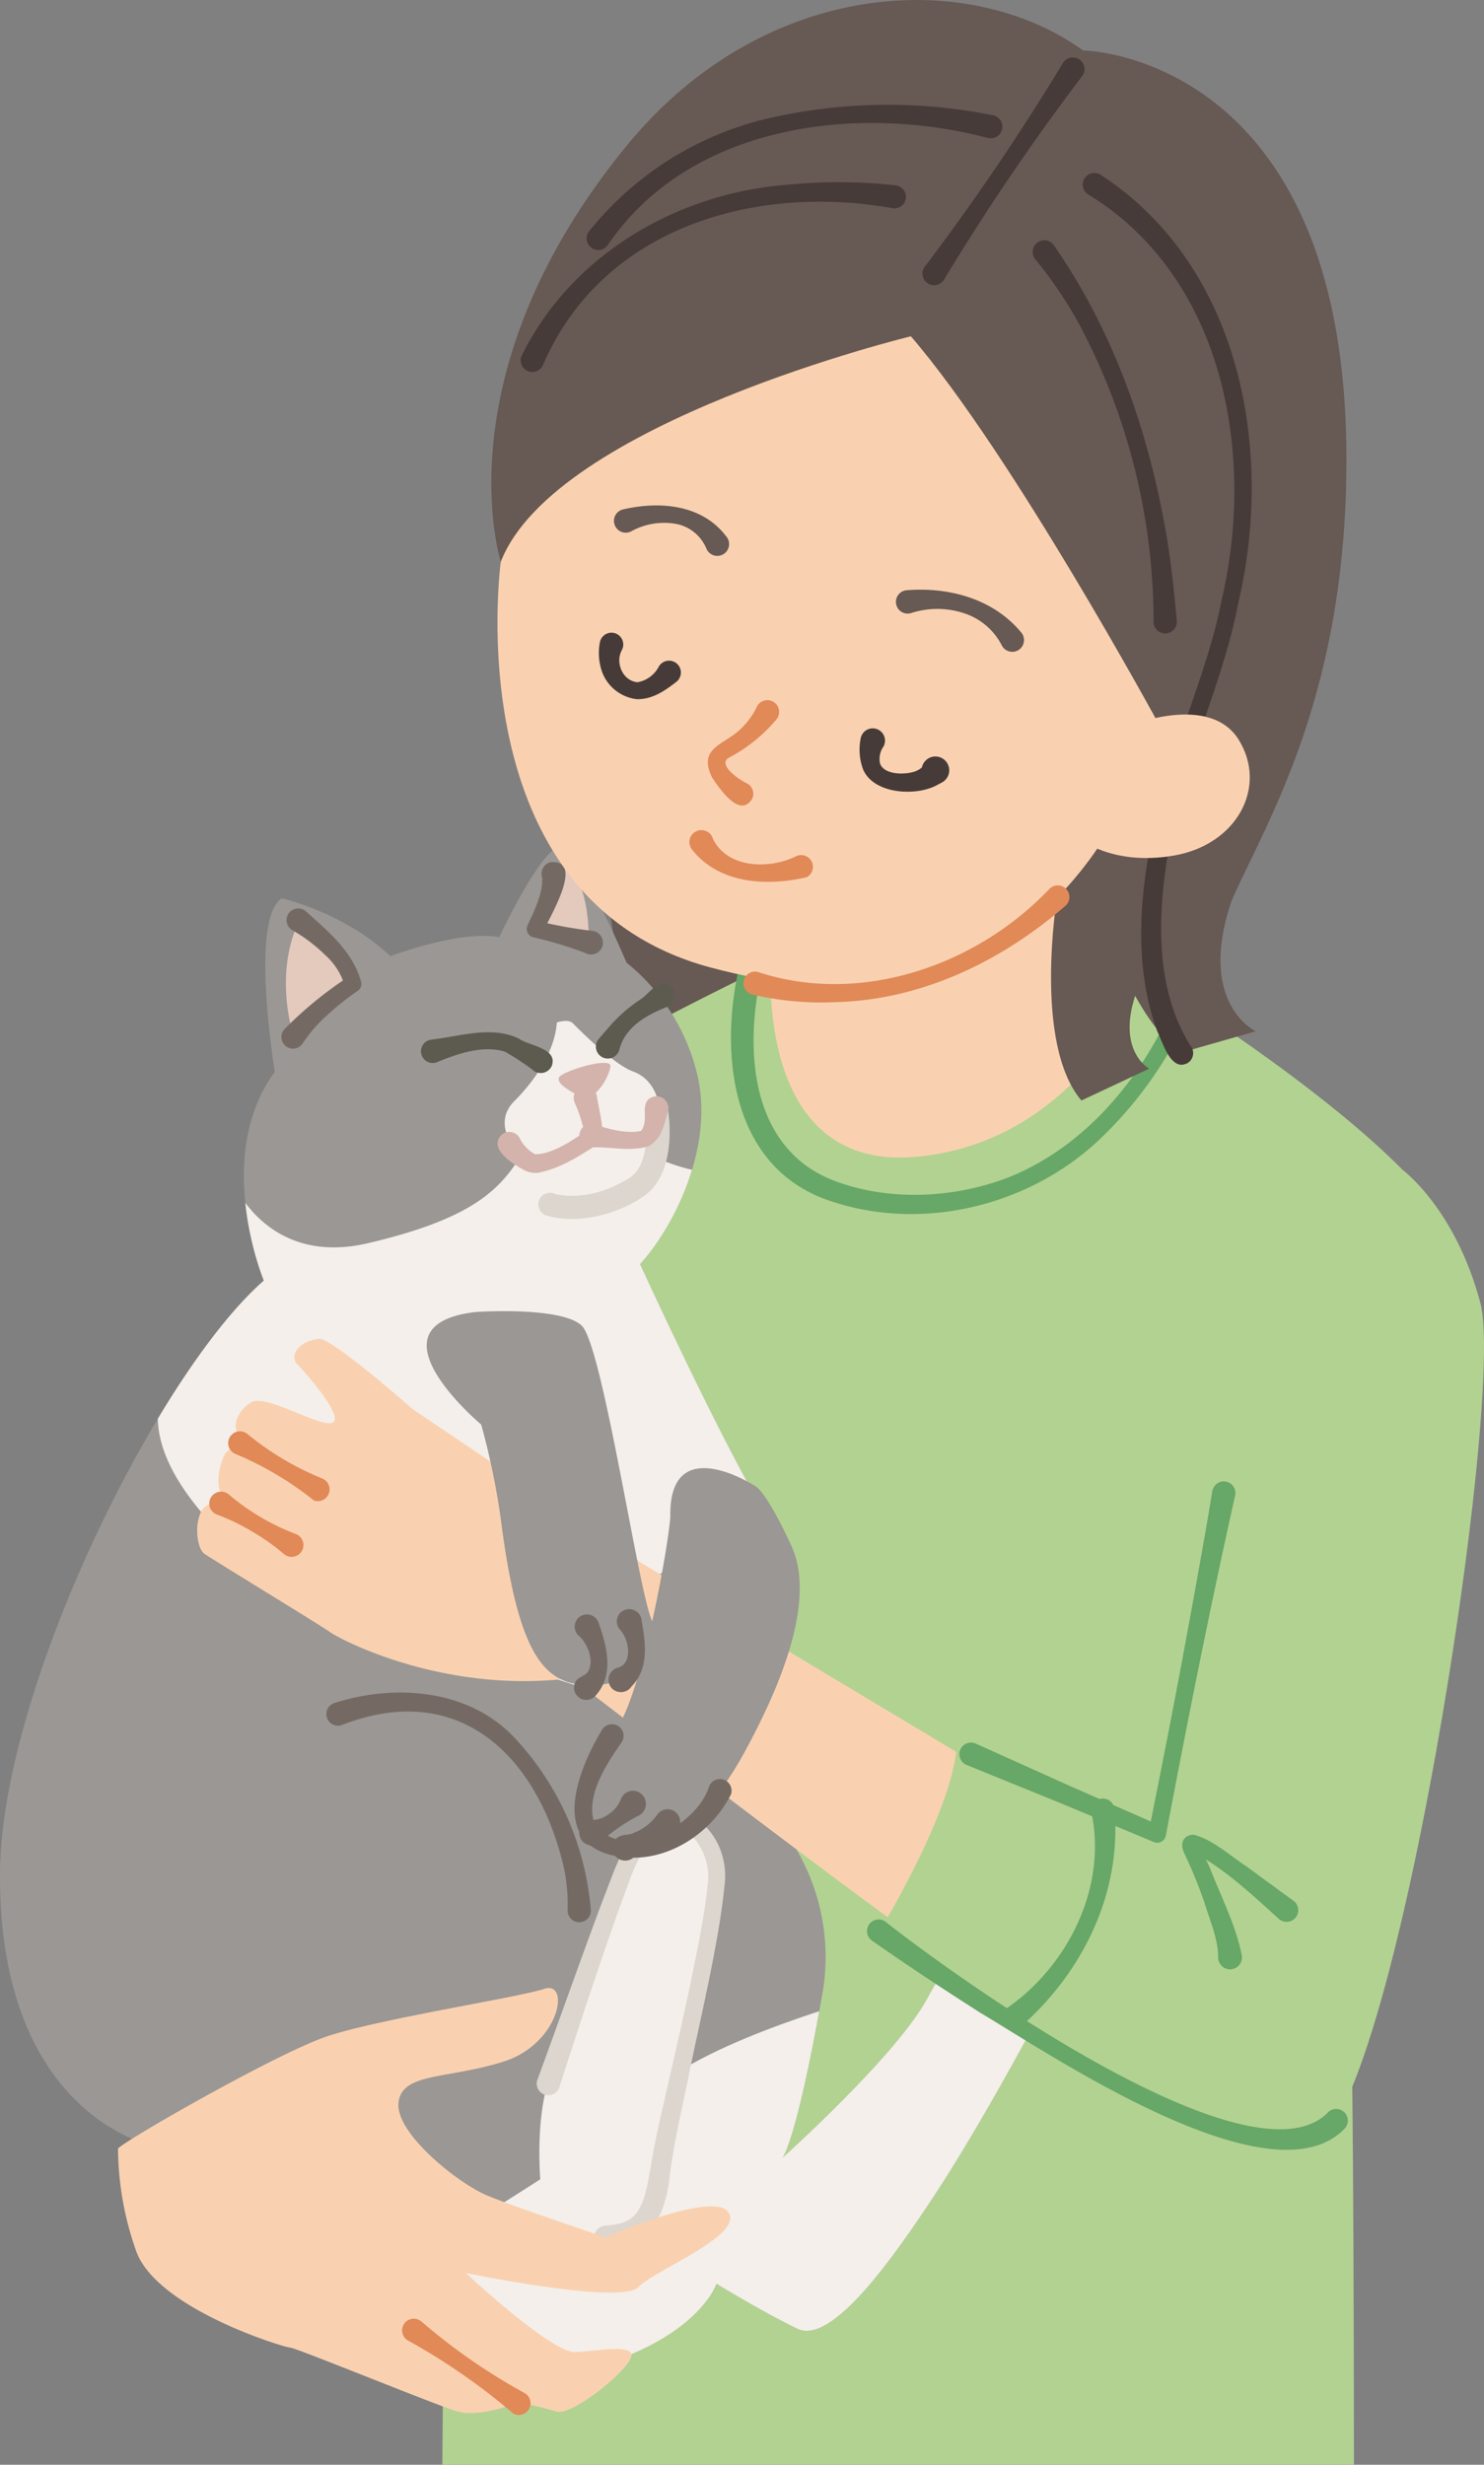 <svg id="feature_main01" xmlns="http://www.w3.org/2000/svg" xmlns:xlink="http://www.w3.org/1999/xlink" width="229.793" height="381.509" viewBox="0 0 229.793 381.509">
  <rect x="0" y="0" width="229.793" height="381.509" fill="#808080" stroke="none"/>
  <defs>
    <clipPath id="clip-path">
      <rect id="長方形_442" data-name="長方形 442" width="229.793" height="381.509" fill="none"/>
    </clipPath>
    <clipPath id="clip-path-2">
      <path id="パス_2492" data-name="パス 2492" d="M77.294,86.937c-6.035-1.161-16.845,2.939-16.845,2.939-7.158-6.8-16.823-8.949-16.823-8.949-5.011,3.223-1.074,26.848-1.074,26.848-9.673,13.176-1.7,32.315-1.7,32.315C24.374,154.482.176,203.415,0,231.776c0,.146,0,.289,0,.437v.221c.049,37,23.677,41.585,23.677,41.585s47.011,37.773,56.594,36.594c26.771-3.293,30.678-15.24,30.678-15.24s7.2,4.411,12.535,6.964,14.854-10.911,21.819-21.586,20.228-34.412,24.636-45.786-3.712-14.685-6.73-10.508-14.89,17.765-19.532,26.584-22.515,24.836-22.515,24.836,2.089-2.321,6.035-24.6a32.988,32.988,0,0,0-13-33.192s9.651-32.9,3.933-42.53c-7.055-11.883-19.02-38.012-19.02-38.012,5.108-5.571,11.608-18.1,8.821-29.478A31.652,31.652,0,0,0,97.024,90.883s-7.2-16.944-9.98-17.871a.814.814,0,0,0-.264-.043c-2.937,0-9.486,13.968-9.486,13.968" transform="translate(0 -72.969)" fill="none"/>
    </clipPath>
  </defs>
  <g id="グループ_1239" data-name="グループ 1239">
    <g id="グループ_1238" data-name="グループ 1238" clip-path="url(#clip-path)">
      <path id="パス_2478" data-name="パス 2478" d="M43.814,86.953s-9.4-29.063,19.408-64.3c21.2-25.932,52.861-27.707,70.762-14.84,0,0,40.434.464,40.77,62.5.266,49.176-21.836,67.69-20.158,79.157s3.917,13.7,3.917,13.7-20.7,0-24.335-2.517-15.941-17.06-15.941-17.06L89.075,152.02s-11.394,13.672-24.82,15.072c0,0-4.754-42.514-9.79-52.582S43.255,94.784,43.814,86.953" transform="translate(33.734 0)" fill="#675953"/>
      <path id="パス_2479" data-name="パス 2479" d="M104.214,7.882A357.149,357.149,0,0,0,82.871,39.326,1.8,1.8,0,0,1,79.763,37.5,367.3,367.3,0,0,0,101.268,5.825a1.8,1.8,0,1,1,2.946,2.057" transform="translate(63.328 3.931)" fill="#463b38"/>
      <path id="パス_2480" data-name="パス 2480" d="M102.6,19.744C81.187,15.881,57.53,22.67,48.349,43.951a1.8,1.8,0,1,1-3.228-1.576C52.824,26.9,69.1,17.422,86.059,16.107a80.714,80.714,0,0,1,16.882.075,1.789,1.789,0,0,1-.343,3.561" transform="translate(35.75 12.507)" fill="#463b38"/>
      <path id="パス_2481" data-name="パス 2481" d="M112.6,14.122C92.181,8.8,66.416,12.158,53.824,30.8a1.8,1.8,0,0,1-2.961-2.039,50.117,50.117,0,0,1,28.781-17.84,82.862,82.862,0,0,1,33.864-.277,1.8,1.8,0,1,1-.9,3.478" transform="translate(40.243 7.196)" fill="#463b38"/>
      <path id="パス_2482" data-name="パス 2482" d="M92.282,21.463c8.9,12.849,14.225,27.57,17.059,42.816.986,5.047,1.495,10.163,1.978,15.3a1.8,1.8,0,1,1-3.591.131A97.989,97.989,0,0,0,97.513,36.222a64.614,64.614,0,0,0-8.067-12.546,1.8,1.8,0,1,1,2.835-2.213" transform="translate(70.9 16.491)" fill="#463b38"/>
      <path id="パス_2483" data-name="パス 2483" d="M155.379,90.255s35.813,22.906,40.128,36.467-17.26,107.868-16.644,115.265.616,73.351.616,73.351H38.326l.618-88.146s-3.083-107.868,1.232-115.265S89.243,83.07,89.243,83.07Z" transform="translate(30.172 66.172)" fill="#b2d291"/>
      <path id="パス_2484" data-name="パス 2484" d="M66.251,83.642c-4.1,13.719-5.81,39.507,23.312,40.071,33.124.643,44.156-34.672,44.156-34.672s-63.367-19.117-67.469-5.4" transform="translate(50.959 62.68)" fill="#b2d291"/>
      <path id="パス_2485" data-name="パス 2485" d="M68.742,84.948C64.9,97.3,64.687,115.253,78.792,120.8c8.519,3.309,18.738,2.835,27.267-.476,13.187-5.316,22.5-17.8,27.127-30.9l.909,1.718c-10.422-2.9-59.93-16.435-65.352-6.193M65.3,83.919c5.174-14.974,57.553,1.349,69.585,4.6a1.32,1.32,0,0,1,.911,1.719,61.573,61.573,0,0,1-16.135,24.627C108.59,125.046,91.9,128.923,77.6,123.731c-15.99-5.916-16.642-25.894-12.3-39.812" transform="translate(50.189 61.888)" fill="#67a767"/>
      <path id="パス_2486" data-name="パス 2486" d="M42.552,107.775S38.614,84.15,43.626,80.927c0,0,9.664,2.149,16.823,8.951,0,0,10.81-4.1,16.845-2.939,0,0,6.964-14.856,9.748-13.927s9.982,17.872,9.982,17.872a31.663,31.663,0,0,1,10.909,17.177c2.785,11.372-3.714,23.907-8.821,29.476,0,0,11.965,26.129,19.02,38.012,5.718,9.633-3.933,42.53-3.933,42.53a32.991,32.991,0,0,1,13,33.192c-3.945,22.283-6.035,24.6-6.035,24.6s17.872-16.015,22.515-24.836,16.516-22.4,19.532-26.582,11.141-.866,6.73,10.508S152.265,270.073,145.3,280.75s-16.48,24.141-21.818,21.586-12.535-6.962-12.535-6.962-3.908,11.947-30.68,15.239c-9.581,1.179-56.592-36.593-56.592-36.593S-.232,269.378,0,231.775c.174-28.361,24.371-77.292,40.851-91.683,0,0-7.975-19.139,1.7-32.317" transform="translate(0 58.126)" fill="#9a9794"/>
      <path id="パス_2487" data-name="パス 2487" d="M50.649,74.761c-1.22,3.3-4.533,9.484-4.533,9.484s7.77,1.807,8.313,1.989c0,0,.316-9.818-3.78-11.473" transform="translate(36.735 59.553)" fill="#e4c9bd"/>
      <path id="パス_2488" data-name="パス 2488" d="M25.812,97.228A64.28,64.28,0,0,1,35.028,89.1c-.9-4.7-8.313-9.759-8.313-9.759s-3.994,6.872-.9,17.892" transform="translate(19.627 63.197)" fill="#e4c9bd"/>
    </g>
  </g>
  <g id="グループ_1241" data-name="グループ 1241" transform="translate(0 131.095)">
    <g id="グループ_1240" data-name="グループ 1240" clip-path="url(#clip-path-2)">
      <path id="パス_2489" data-name="パス 2489" d="M25.044,112.481s5.171,13.631,21.151,9.87S66.421,114.2,69.787,108.9c0,0-4.833-4.677-.983-8.527s6.335-8.322,6.583-12.174c0,0,1.739-.62,2.485.126s6.211,6.333,9.315,7.452,5.6,4.932,3.419,13.334c0,0,6.394,2.688,8.009,1.942s-7.08,20.409-7.08,20.409,19.04,29.681,18.009,30.515-6.707-6.087-11.426-2.857-5.309,14.687-6.816,14.423a9.284,9.284,0,0,1-3.453-2.071S79.137,151.7,79.137,145.37s-3.5-9.125-10.214-8.14l-6.71.984s5.059,3.482,6.55,9.071-.16,9.256-.16,9.256-4.326,23.237.733,22.662c0,0,19.218-1.2,23.192-3.433,0,0,.87,14.035-9.813,16.27,0,0-7.824-2.111-10.681-3.476s-8.819-4.969-8.819-4.969S30.83,173.624,27.253,170.73,11.93,157.279,13.8,147.064s11.239-34.582,11.239-34.582" transform="translate(10.836 -61.026)" fill="#f4efea"/>
      <path id="パス_2490" data-name="パス 2490" d="M115.176,180.264S88.21,187.772,82.59,195.944,16.332,235.7,21.952,241.832,122.327,239,126.414,232.875s26.332-69.138,26.332-69.138l-22.757-1.351Z" transform="translate(17.194 -1.741)" fill="#f4efea"/>
      <path id="パス_2491" data-name="パス 2491" d="M49.43,197.1s14.45-44.341,17.33-45.3,9.626,18.9,4.337,35.12c-4,12.274-5.3,39.742-9.777,40.7s-13.117,0-13.117,0-4.585-19.132,1.227-30.52" transform="translate(37.029 -10.202)" fill="#f4efea"/>
    </g>
  </g>
  <g id="グループ_1243" data-name="グループ 1243">
    <g id="グループ_1242" data-name="グループ 1242" clip-path="url(#clip-path)">
      <path id="パス_2493" data-name="パス 2493" d="M142.474,184.051,85.145,149.668,50.394,126.258S37.752,115.1,35.824,115.348c-3.338.426-4.551,2.749-3.295,3.994s7.38,8.252,5.372,9-10.355-4.615-12.612-3.121-2.639,3.546-2.138,4.542a14.017,14.017,0,0,0,2.4,2.672s-3.536-1.4-4.542,1.335-.783,4.2-.532,4.942a23.8,23.8,0,0,1,.543,2.318s-2.488-.988-3.493,1.252-.46,5.569.546,6.315,17.743,10.912,19.5,12.157,17.793,9.61,37.374,7.12c0,0,40.633,31.271,56.885,42.719,3.841,2.7,9.885-28.781,9.885-28.781" transform="translate(13.539 91.88)" fill="#fad1b0"/>
      <path id="パス_2494" data-name="パス 2494" d="M46.391,197.449c3.06-8.306,7.179-20.012,10.271-28.178,1.277-3.2,2.373-6.775,4.56-9.658,6.563-8.146,15.316-.569,14.091,8.013-.868,8.814-3.839,20.86-5.589,29.593-1,4.894-2.147,9.739-2.8,14.615-.625,6.1-2.573,11.559-9.9,11.893a1.8,1.8,0,0,1-.352-3.577c2.073-.126,4.111-.5,5.257-2.307,1.064-1.621,1.489-4.085,1.921-6.5.782-5.007,2.018-9.872,3.1-14.737q1.7-7.292,3.234-14.6c.988-4.858,2.043-9.782,2.531-14.588a9.155,9.155,0,0,0-1.4-6.292,4.431,4.431,0,0,0-4.942-2.142c-4.184,1.637-5.48,7.247-7.064,11.265-3.352,9.371-6.471,18.862-9.518,28.355a1.8,1.8,0,1,1-3.4-1.155" transform="translate(36.862 124.369)" fill="#dcd6ce"/>
      <path id="パス_2495" data-name="パス 2495" d="M44.283,113.1s13.23-.929,16.48,2.089,8.819,41.316,10.909,45.725-3.25,10.214-9.748,9.982-10.677-3.714-13.462-24.141a113.735,113.735,0,0,0-3.25-16.246s-18.338-15.319-.929-17.409" transform="translate(29.298 89.988)" fill="#9a9794"/>
      <path id="パス_2496" data-name="パス 2496" d="M76.618,129.2s1.545.286,5.722,9.339-2.785,23.675-7.2,31.8S63.539,187.054,55.881,185.66s-6.266-12.069-1.392-17.641,9.121-31.728,9.091-34.151c-.167-13.2,13.04-4.664,13.04-4.664" transform="translate(40.215 100.758)" fill="#9a9794"/>
      <path id="パス_2497" data-name="パス 2497" d="M53.362,140.551c1.277,3.636,2.346,7.874-.492,11.09a1.9,1.9,0,0,1-3.036-2.278c.548-.722,1.57-.735,1.953-1.633A3.369,3.369,0,0,0,52.055,146a5.846,5.846,0,0,0-1.739-3.543,1.9,1.9,0,0,1-.291-2.666,1.919,1.919,0,0,1,3.338.762" transform="translate(39.382 110.796)" fill="#746a63"/>
      <path id="パス_2498" data-name="パス 2498" d="M57.586,140.443c.616,3.5,1.164,7.382-1.574,10.17a1.977,1.977,0,0,1-2.932.4,1.94,1.94,0,0,1,.837-3.315c1.735-.447,1.809-2.713,1.277-4.166A4.5,4.5,0,0,0,54.3,141.9a1.92,1.92,0,0,1,0-2.713,1.944,1.944,0,0,1,3.288,1.254" transform="translate(41.775 110.429)" fill="#746a63"/>
      <path id="パス_2499" data-name="パス 2499" d="M37.829,90.081c4.472-.48,9.326-2.222,13.613-.16,1.606,1.155,6,1.439,5.118,4.159a1.866,1.866,0,0,1-3.042.625,41.942,41.942,0,0,0-4.213-2.752c-3.347-1.055-7.262.261-10.415,1.561a1.817,1.817,0,1,1-1.062-3.433" transform="translate(28.905 70.845)" fill="#5d5b4f"/>
      <path id="パス_2500" data-name="パス 2500" d="M51.863,93.229l1.951-2.246A23.509,23.509,0,0,1,58.3,87.16c1.394-.907,2.882-3.5,4.685-1.863a1.852,1.852,0,0,1-.645,3.051c-3.191,1.276-6.439,3.083-7.344,6.644a1.846,1.846,0,1,1-3.131-1.762" transform="translate(40.895 67.524)" fill="#5d5b4f"/>
      <path id="パス_2501" data-name="パス 2501" d="M52.34,97.17s-5.654-2.424-3.837-3.634,7.876-2.828,7.675-1.414-1.617,4.24-3.837,5.048" transform="translate(38.35 72.944)" fill="#d4b3ac"/>
      <path id="パス_2502" data-name="パス 2502" d="M58.246,95.048c.262,1.71.767,3.672.9,5.453a2.713,2.713,0,0,1-.234,1.446,3.016,3.016,0,0,1-.862.852c-2.846,1.789-5.5,3.511-8.9,4.186a3.751,3.751,0,0,1-2.048-.358c-1.678-.895-5.8-3.336-3.579-5.546a1.832,1.832,0,0,1,2.862.7,5.734,5.734,0,0,0,2.291,2.328c2.456.052,5.605-1.965,7.731-3.484.122-.075.311-.332.1-.022-.084.063-.117.356-.142.323a23.117,23.117,0,0,0-1.559-4.842,1.805,1.805,0,1,1,3.439-1.042" transform="translate(34.163 74.546)" fill="#d4b3ac"/>
      <path id="パス_2503" data-name="パス 2503" d="M51.558,113.248a12.909,12.909,0,0,1-3.875-.516,1.8,1.8,0,1,1,1.157-3.4c.192.061,5.109,1.579,11.55-2.395,3.76-2.318,2.486-10.046,2.472-10.124a1.8,1.8,0,1,1,3.537-.636c.075.415,1.759,10.192-4.123,13.819a20.349,20.349,0,0,1-10.718,3.252" transform="translate(37.013 75.433)" fill="#dcd6ce"/>
      <path id="パス_2504" data-name="パス 2504" d="M52.421,98.835c2.111.742,4.919,1.443,7.053.983a1.373,1.373,0,0,0,.354-.627c.762-1.6-.672-4.229,1.8-4.718a1.851,1.851,0,0,1,2.034,2.348c-.625,2.005-.889,4.136-2.988,5.366-3.131.907-5.8.027-8.92.181a1.828,1.828,0,1,1,.67-3.534" transform="translate(39.777 75.235)" fill="#d4b3ac"/>
      <path id="パス_2505" data-name="パス 2505" d="M28.056,78.7c3.475,3.149,7.316,6.257,8.579,11a1.265,1.265,0,0,1-.517,1.3,41.838,41.838,0,0,0-4.734,3.769,22.218,22.218,0,0,0-3.816,4.4,1.8,1.8,0,1,1-2.855-2.181,60.356,60.356,0,0,1,9.923-8.126l-.557,1.329a10.466,10.466,0,0,0-3.106-4.79,24.5,24.5,0,0,0-4.942-3.731A1.808,1.808,0,1,1,28.056,78.7" transform="translate(19.3 62.348)" fill="#746a63"/>
      <path id="パス_2506" data-name="パス 2506" d="M54.435,88.323A62.958,62.958,0,0,0,46.4,85.9a1.318,1.318,0,0,1-.861-1.863c1.01-2.208,2.4-4.939,2.249-7.355a1.877,1.877,0,0,1,1.189-2.371c5.654-.645-.2,8.724-1.128,10.918l-.861-1.861a69.022,69.022,0,0,0,8.586,1.55,1.835,1.835,0,1,1-1.135,3.408" transform="translate(36.161 59.167)" fill="#746a63"/>
      <path id="パス_2507" data-name="パス 2507" d="M43.394,63.873s-7.247,52.169,32.468,62.8,59.855-10.07,69.364-37.759c0,0-22.671-41.76-38.334-59.939,0,0-55.108,13.365-63.5,34.9" transform="translate(34.154 23.079)" fill="#fad1b0"/>
      <path id="パス_2508" data-name="パス 2508" d="M78.877,50.891c6.518-.525,13.343,1.3,17.669,6.444a1.821,1.821,0,1,1-2.957,2.041,10.041,10.041,0,0,0-5.943-4.966,13.163,13.163,0,0,0-8-.009,1.812,1.812,0,1,1-.769-3.511" transform="translate(61.509 40.47)" fill="#675953"/>
      <path id="パス_2509" data-name="パス 2509" d="M54.391,44.146c5.65-1.29,12.134-.756,15.882,4.154a1.827,1.827,0,1,1-3.051,1.9,6.37,6.37,0,0,0-4.871-3.827A10.555,10.555,0,0,0,55.69,47.5a1.825,1.825,0,1,1-1.3-3.351" transform="translate(42.15 34.688)" fill="#675953"/>
      <path id="パス_2510" data-name="パス 2510" d="M55.181,57.2c-1.076,1.921.092,4.775,2.42,4.987a4.618,4.618,0,0,0,3.277-2.4,1.835,1.835,0,1,1,2.7,2.366c-1.813,1.4-3.665,2.682-6.069,2.659a6.541,6.541,0,0,1-5.354-4.1,8.842,8.842,0,0,1-.388-4.7,1.826,1.826,0,1,1,3.41,1.184" transform="translate(41.121 43.415)" fill="#463b38"/>
      <path id="パス_2511" data-name="パス 2511" d="M77.625,65.817a3.4,3.4,0,0,0-.4,2.3c.55,1.928,4.094,1.876,5.632,1.238.356-.16.85-.455.886-.6a2.139,2.139,0,1,1,3.083,2.389l-.945.5c-3.329,1.673-9.718,1.234-11.279-2.585a8.765,8.765,0,0,1-.365-4.669,1.9,1.9,0,1,1,3.383,1.434" transform="translate(59.023 49.978)" fill="#463b38"/>
      <path id="パス_2512" data-name="パス 2512" d="M71.6,63.335a24.522,24.522,0,0,1-7.215,5.833c-2.095,1.017,1.444,3.467,2.614,4a1.817,1.817,0,0,1,.875,2.416c-1.886,3.074-4.935-1.423-6.137-3.166-2.531-4.894,2.134-5.2,4.576-7.864a11.456,11.456,0,0,0,2.256-3.149,1.817,1.817,0,1,1,3.031,1.93" transform="translate(48.599 48.054)" fill="#e18957"/>
      <path id="パス_2513" data-name="パス 2513" d="M63.094,72.915c2.309,4.635,8.85,4.693,13,2.6A1.819,1.819,0,0,1,77.6,78.819c-6.123,1.437-13.564,1.065-17.774-4.292a1.857,1.857,0,1,1,3.263-1.612" transform="translate(47.317 56.959)" fill="#e18957"/>
      <path id="パス_2514" data-name="パス 2514" d="M66.5,91.593s-2.574,31.656,21.877,29.856,34.487-24.965,34.487-24.965L103.613,72.371Z" transform="translate(52.912 57.649)" fill="#fad1b0"/>
      <path id="パス_2515" data-name="パス 2515" d="M156.89,100.825s8.131,6.017,11.987,20.582-13.361,126.664-26.212,130.518S75.78,218.666,75.78,218.666,86.9,200.535,87.761,190.253l31.065,13.3,8.5-44.449Z" transform="translate(60.365 80.315)" fill="#b2d291"/>
      <path id="パス_2516" data-name="パス 2516" d="M91.507,82.1s-3.71,22.6,3.787,31.377l10.494-4.926s-4.984-2.65-2.17-11.284c0,0,3.3,6.32,7.127,8.8l11.536-3.3s-13.252-6.121,1.547-31.388Z" transform="translate(72.161 56.862)" fill="#675953"/>
      <path id="パス_2517" data-name="パス 2517" d="M66.574,89.769c15.792,5.1,33.625-1.094,44.837-12.864a1.806,1.806,0,1,1,2.612,2.49c-9.856,8.577-22.222,14.581-35.45,14.957a47.145,47.145,0,0,1-13.142-1.177,1.8,1.8,0,1,1,1.143-3.406" transform="translate(51.021 60.756)" fill="#e18957"/>
      <path id="パス_2518" data-name="パス 2518" d="M96.074,15.189c21.667,14.107,26.92,42.638,21.295,66.353-2.183,11.66-7.829,23.09-10.145,34.663-2.168,11.049-3.417,23.806,2.72,33.725a1.814,1.814,0,0,1-.264,2.663c-2.682,1.683-4-3.178-4.842-4.863-3.76-10.287-2.679-21.694-.383-32.13,2.494-11.635,8.076-22.915,10.368-34.591,5.278-22.576.361-49.769-20.481-62.672a1.8,1.8,0,1,1,1.732-3.148" transform="translate(74.351 11.867)" fill="#463b38"/>
      <path id="パス_2519" data-name="パス 2519" d="M101.031,63.258s12.307-5.034,16.782,2.237-.28,16.223-10.07,17.9-14.824-2.8-14.824-2.8Z" transform="translate(74.017 49.038)" fill="#fad1b0"/>
      <path id="パス_2520" data-name="パス 2520" d="M103.841,156.518c1.229,13.025-4.9,25.4-14.547,33.839a1.8,1.8,0,1,1-2.23-2.817c9.583-6.549,15.7-18.812,13.232-30.4a1.8,1.8,0,1,1,3.545-.623" transform="translate(68.706 123.397)" fill="#67a767"/>
      <path id="パス_2521" data-name="パス 2521" d="M77.677,165.8c10.914,8.6,56.317,41.221,68.3,29.541a1.8,1.8,0,1,1,2.636,2.445c-11.288,11.6-45.067-11.266-56.355-17.975-5.661-3.615-11.229-7.278-16.739-11.141a1.8,1.8,0,1,1,2.159-2.871" transform="translate(59.55 131.745)" fill="#67a767"/>
      <path id="パス_2522" data-name="パス 2522" d="M125.332,129.836c-3.843,17.188-7.458,35.288-10.715,52.58a1.358,1.358,0,0,1-1.872.99L98.332,177.4l-14.47-5.882a1.8,1.8,0,1,1,1.414-3.3l14.243,6.408,14.3,6.283-1.872.99q2.663-13.148,5.147-26.331c1.432-7.745,3.466-18.744,4.712-26.415a1.8,1.8,0,1,1,3.527.688" transform="translate(65.91 101.71)" fill="#67a767"/>
      <path id="パス_2523" data-name="パス 2523" d="M116.818,171.054c-4.129-3.73-8.465-7.822-13.345-10.363a1.131,1.131,0,0,0,.65-.243,1.045,1.045,0,0,0,.374-.828c.013,0-.023-.038.02.04.429.873,1.259,2.648,1.664,3.557,1.7,4.357,4,8.83,4.923,13.446a1.844,1.844,0,1,1-3.636.58c.045-2.957-1.308-5.936-2.158-8.771a74.4,74.4,0,0,0-2.959-7.255c-.417-.812-.814-2.012.1-2.758a1.7,1.7,0,0,1,1.457-.338c2.973.907,5.26,3.085,7.8,4.75l7.42,5.426a1.8,1.8,0,1,1-2.305,2.756" transform="translate(81.167 125.927)" fill="#67a767"/>
      <path id="パス_2524" data-name="パス 2524" d="M56.732,151.48c-2.415,3.455-5.564,8.3-4.111,12.5,4.628,6.292,15.733.442,17.7-5.683a1.8,1.8,0,0,1,3.424,1.114c-3.36,6.7-11.274,11.38-18.781,9.339-9.279-2.513-4.624-13.667-1.189-19.32a1.8,1.8,0,1,1,2.954,2.046" transform="translate(39.448 118.321)" fill="#746a63"/>
      <path id="パス_2525" data-name="パス 2525" d="M58.9,158.239a29.613,29.613,0,0,0-5.6,3.891,1.955,1.955,0,1,1-1.432-3.295,4.778,4.778,0,0,0,2.63-.938,4.938,4.938,0,0,0,1.811-2.15,2.018,2.018,0,0,1,2.5-1.38,2.043,2.043,0,0,1,.092,3.872" transform="translate(39.77 122.902)" fill="#746a63"/>
      <path id="パス_2526" data-name="パス 2526" d="M61.722,159.741a12.444,12.444,0,0,0-5.41,3.351,2.005,2.005,0,0,1-2.955.164,1.983,1.983,0,0,1-.009-2.8c.765-.807,1.865-.446,2.786-.929a8.027,8.027,0,0,0,3.546-2.74,1.953,1.953,0,1,1,2.041,2.957" transform="translate(42.038 124.167)" fill="#746a63"/>
      <path id="パス_2527" data-name="パス 2527" d="M29.366,147.451c9.482-3.058,21.018-2.124,28.045,5.53a44.226,44.226,0,0,1,11.672,26.6,1.8,1.8,0,1,1-3.6-.013,27.277,27.277,0,0,0-.6-6.73c-4.015-17.1-16.061-29.013-34.192-22.051a1.8,1.8,0,1,1-1.326-3.34" transform="translate(22.409 116.16)" fill="#746a63"/>
      <path id="パス_2528" data-name="パス 2528" d="M10.175,196.152c.275-.825,24.191-14.568,32.162-17.317s29.687-6.049,33.812-7.423,2.474,8.523-6.324,11.272-15.668,1.649-16.218,6.322,9.132,12.492,13.8,14.416,18.262,6.443,18.262,6.443,16.863-7.389,19.062-3.816-11.27,8.8-14.019,11.547-26.665-2.2-26.665-2.2,11.466,10.763,16.139,12.138c1.6.471,9.03-1.378,9.491.424s-9.157,9.7-11.631,8.877a47.794,47.794,0,0,0-5.983-1.4s-5.88,2.454-9.454,1.355S37.664,226.94,36.84,226.94s-20.892-6.047-23.916-15.12a48.3,48.3,0,0,1-2.749-15.668" transform="translate(8.1 136.439)" fill="#fad1b0"/>
      <path id="パス_2529" data-name="パス 2529" d="M37.673,200.233a92.4,92.4,0,0,0,15.921,11.044,1.809,1.809,0,0,1-1.7,3.2,98.3,98.3,0,0,0-16.273-11.288,1.808,1.808,0,1,1,2.048-2.952" transform="translate(27.597 159.115)" fill="#e18957"/>
      <path id="パス_2530" data-name="パス 2530" d="M22.679,123.767a44.879,44.879,0,0,0,11.606,6.888,1.823,1.823,0,0,1-1.306,3.4,51.1,51.1,0,0,0-12.134-7.2,1.822,1.822,0,1,1,1.834-3.09" transform="translate(15.655 98.214)" fill="#e18957"/>
      <path id="パス_2531" data-name="パス 2531" d="M21.107,128.988a35.321,35.321,0,0,0,10.305,6.074,1.83,1.83,0,1,1-1.825,3.1,33.223,33.223,0,0,0-4.9-3.466,32.152,32.152,0,0,0-5.406-2.609,1.836,1.836,0,1,1,1.825-3.1" transform="translate(14.366 102.372)" fill="#e18957"/>
    </g>
  </g>
</svg>
